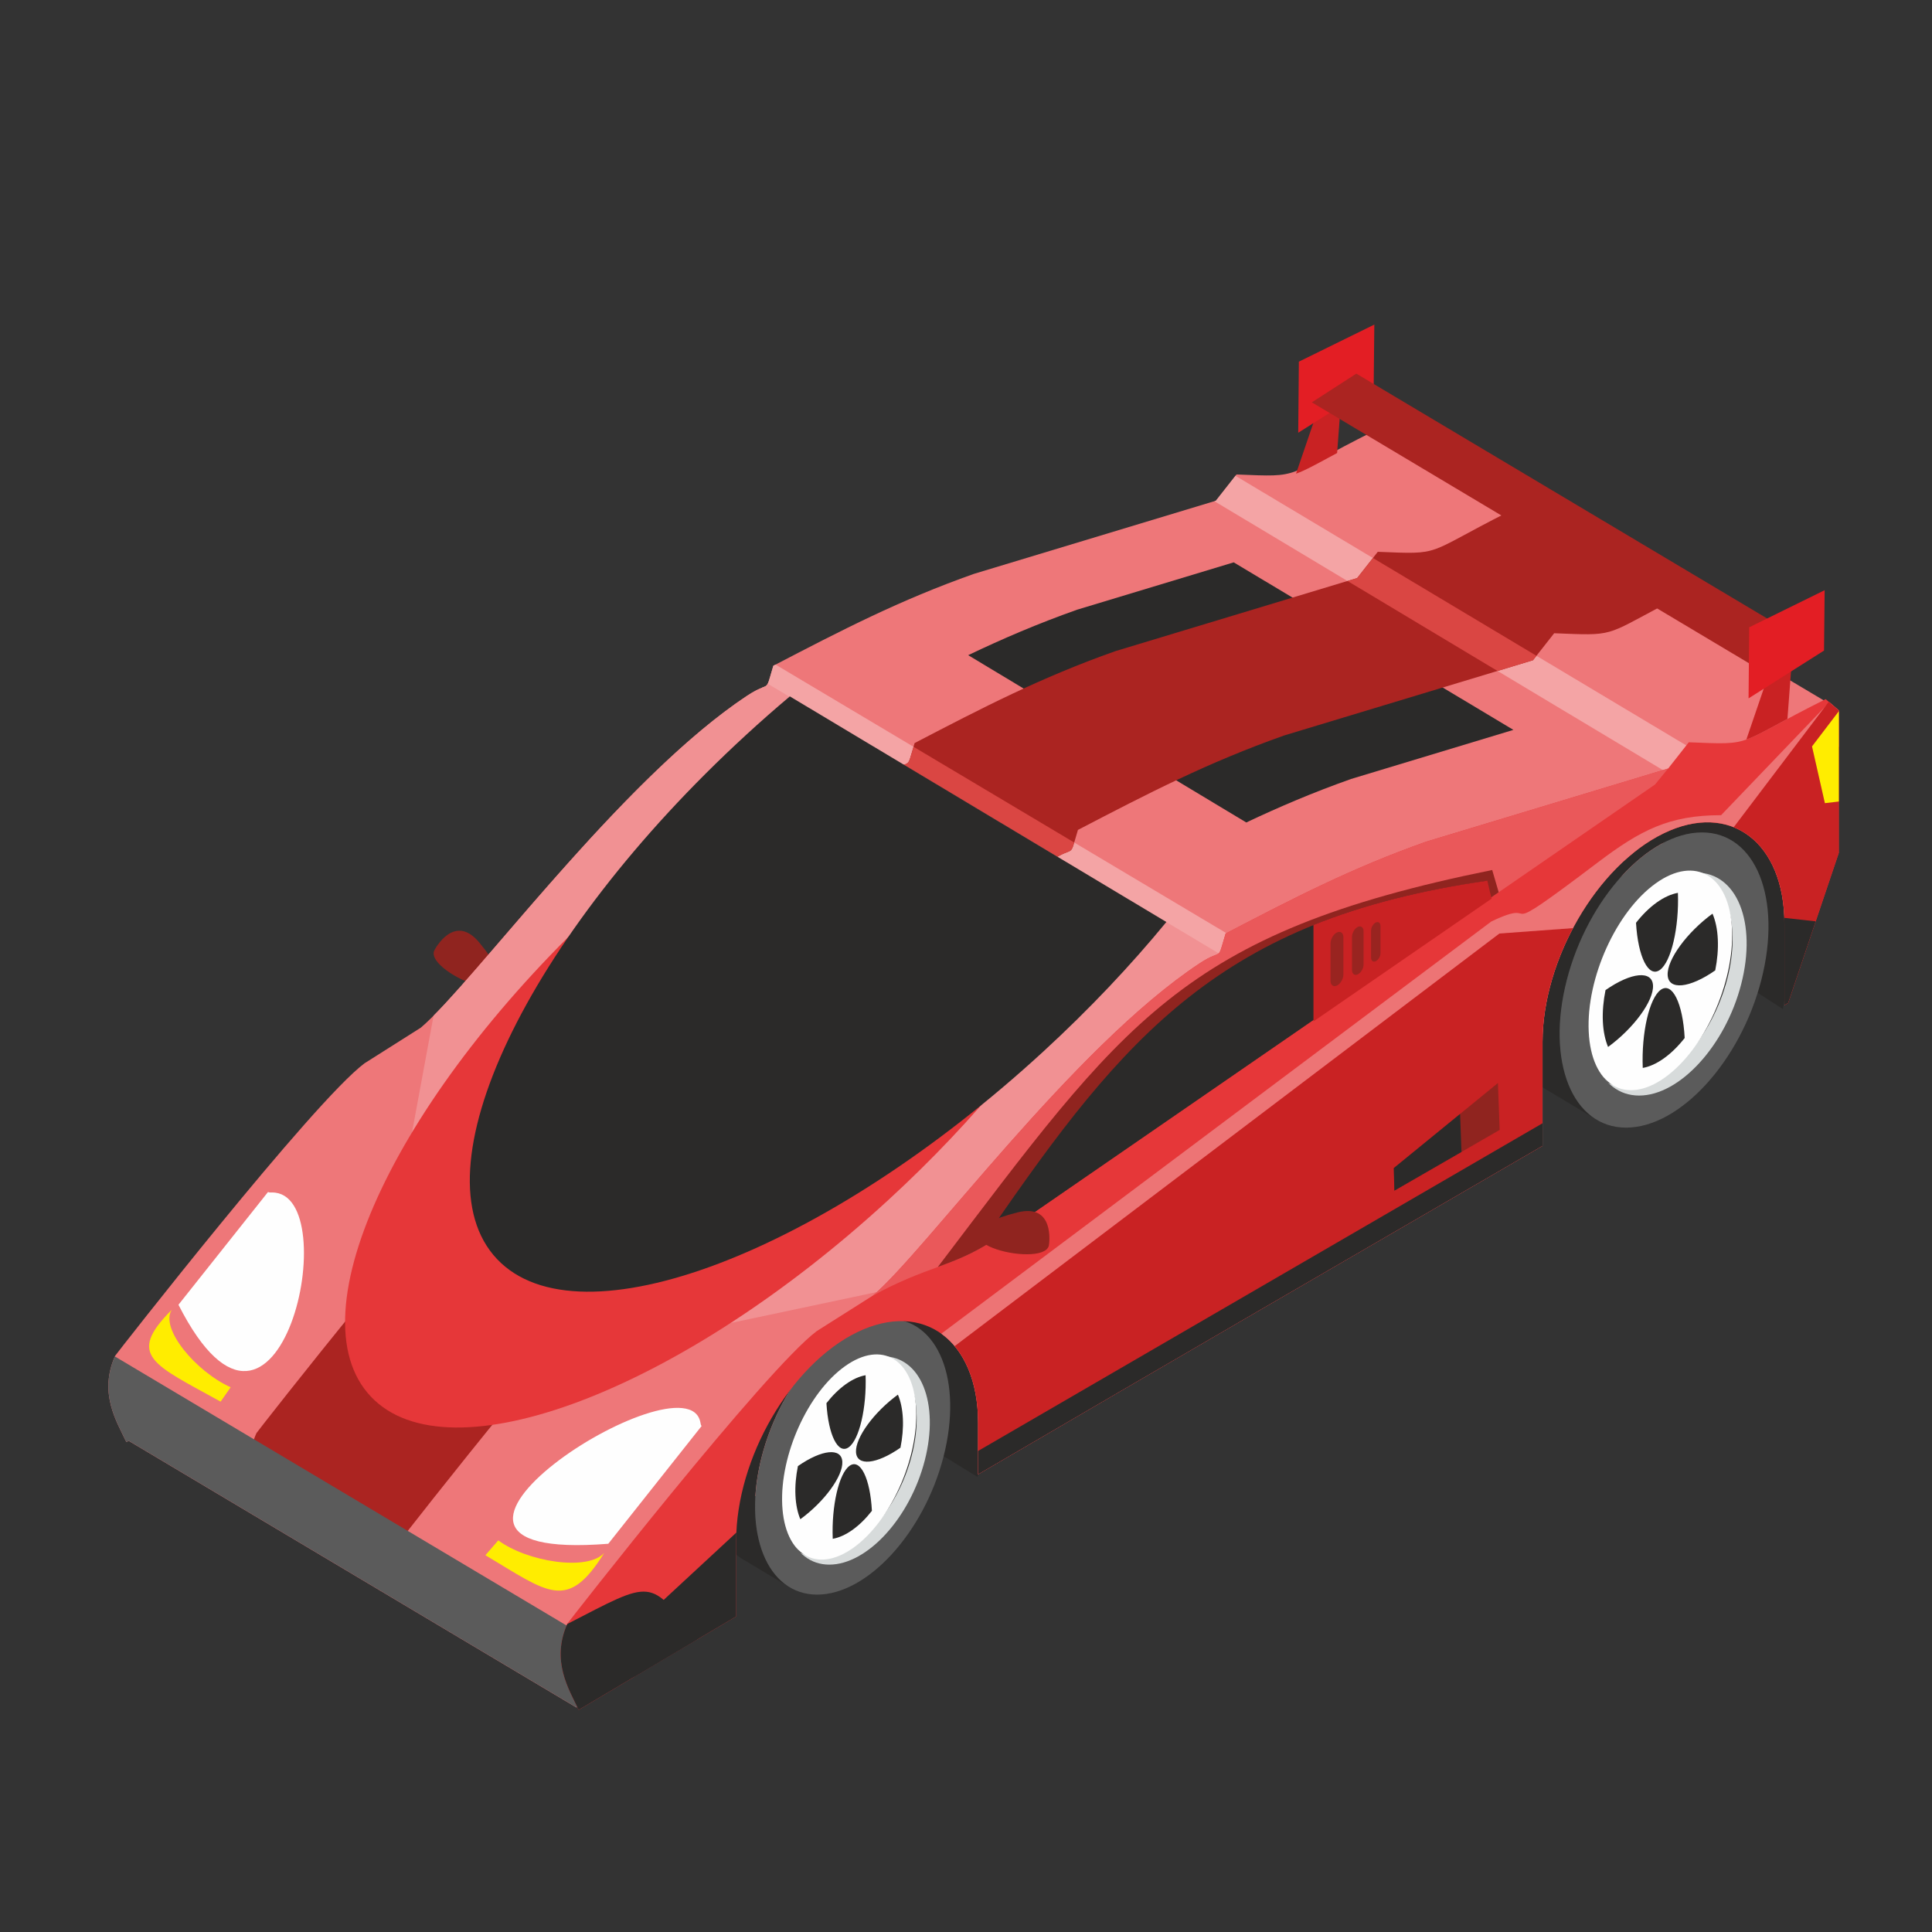<?xml version="1.0" encoding="UTF-8"?>
<svg id="racecar" xmlns="http://www.w3.org/2000/svg" viewBox="0 0 800 800">
  <rect x="0" y="0" width="800" height="800" fill="#333333" stroke="none"/>
  <defs>
    <style>
      .cls-1 {
        fill: #f4a4a5;
      }

      .cls-1, .cls-2, .cls-3, .cls-4, .cls-5, .cls-6, .cls-7, .cls-8, .cls-9, .cls-10, .cls-11, .cls-12, .cls-13, .cls-14, .cls-15, .cls-16, .cls-17 {
        fill-rule: evenodd;
      }

      .cls-2 {
        fill: #2b2a29;
      }

      .cls-3 {
        fill: #5b5b5b;
      }

      .cls-4 {
        fill: #e31e24;
      }

      .cls-5 {
        fill: #d7dbdb;
      }

      .cls-6 {
        fill: #c92223;
      }

      .cls-7 {
        fill: #ab2421;
      }

      .cls-8 {
        fill: #da4643;
      }

      .cls-9 {
        fill: #992420;
      }

      .cls-10 {
        fill: #90241f;
      }

      .cls-11 {
        fill: #ed7475;
      }

      .cls-12 {
        fill: #f19193;
      }

      .cls-13 {
        fill: #ffed00;
      }

      .cls-14 {
        fill: #e63739;
      }

      .cls-15 {
        fill: #ea585a;
      }

      .cls-16 {
        fill: #ee7779;
      }

      .cls-17 {
        fill: #fefefe;
      }
    </style>
  </defs>
  <path class="cls-10" d="m179.79,393.66c-4.03,9.45,46.61,30.26,18.65-3.4-10.24-12.33-18.29,2.56-18.65,3.4Z"/>
  <path class="cls-16" d="m53.35,596.64c-.36.15-.71.31-1.02.5-4.1-8.6-11.52-20.33-4.66-35.72.15-.34,81.93-105.23,103.27-121.13l23.3-14.75c21.7-18.38,82.87-102.9,135.11-137.44,10.11-6.69,7.15-.03,10.87-12.43,28.39-14.78,52.22-27.13,83.08-38.05l100.17-30.28,8.54-10.87c27.83,1.12,18.39,1.29,56.68-17.86l1.66,1.43,189.24,112.6-315.1,250.89-158.74,91.56-29.24,57.67-17.83,14.27-185.34-110.38Z"/>
  <path class="cls-2" d="m400.91,271.29c14.22-6.79,28.68-13.02,45.14-18.84l64.8-19.59,115.82,69.37-67.2,20.32c-15.79,5.59-29.74,11.55-43.41,18.02l-115.15-69.27Z"/>
  <polygon class="cls-1" points="502.85 207.53 503.48 207.34 511.58 197.02 713.23 317.61 713.23 329.56 710.3 331.9 502.85 207.53"/>
  <path class="cls-1" d="m315.54,284.77c2.74-1.08,2.11-.51,4.68-9.1l.92-.48,189.95,113.16-.6,16.65-192.62-117.12-2.33-3.11Z"/>
  <path class="cls-7" d="m624.27,212.11l64.57,38.42c-24.5,12.94-20.37,12.68-45.29,11.68l-8.78,11.18-102.99,31.14c-31.74,11.23-56.24,23.92-85.43,39.12-3.82,12.74-.78,5.9-11.18,12.77-53.71,35.51-116.61,122.41-138.92,141.31l-23.95,15.17c-21.95,16.35-106.03,124.2-106.19,124.55-3.86,8.67-3.32,16.21-1.35,22.71l-52.9-31.51c-.36.15-.71.31-1.02.5-4.1-8.6-11.52-20.32-4.66-35.72.15-.34,81.93-105.23,103.27-121.13l23.29-14.75c21.7-18.38,82.87-102.9,135.11-137.44,10.11-6.68,7.15-.03,10.87-12.42,28.39-14.79,52.22-27.13,83.08-38.05l100.17-30.28,8.54-10.87c27.09,1.08,18.87,1.28,53.73-16.37Z"/>
  <polygon class="cls-8" points="636.21 271.55 634.77 273.39 620.1 277.83 557.96 240.57 561.99 239.35 568.51 231.06 636.21 271.55"/>
  <path class="cls-8" d="m444.82,348.87c-1.63,5.47-1.15,1.93-9.65,7.55-.72.48-1.44.97-2.16,1.46l-63.67-38.71c7.96-4.87,6.09-.23,8.94-9.94l66.54,39.64Z"/>
  <path class="cls-12" d="m179.51,420.59c25.17-25.31,81.35-100.44,129.85-132.5,6.51-4.31,7.6-3.08,8.55-4.97l218.76,130.79-168.84,120.09-89.78,19.03-108.2-76.1.6-7.13,9.08-49.21Z"/>
  <path class="cls-3" d="m53.35,596.64c-.36.15-.71.31-1.02.5-4.07-8.56-11.44-20.2-4.77-35.47l209.07,124.54-3.05,8.89-14.89,11.91-185.34-110.38Z"/>
  <path class="cls-6" d="m544.12,174.29l-7.46,21.85c4.03-1.42,8.53-4.01,17.01-8.55l1.53-20.32-11.08,7.02Z"/>
  <polygon class="cls-2" points="727.52 336.86 747.74 363.72 738.23 417.82 709.69 399.39 700.18 332.69 727.52 336.86"/>
  <polygon class="cls-2" points="371.4 538.99 372.59 538.99 361.89 557.42 386.27 600.23 404.7 611.53 421.34 568.72 382.7 540.18 371.4 538.99"/>
  <g>
    <path class="cls-2" d="m701.56,338.31c5.25,2.99,10.25,6.52,14.41,9.08-3.3-1.76-7.05-2.71-11.19-2.71-22.24,0-47.31,27.37-55.99,61.12-6.98,27.13-1.25,50.12,12.81,58.11l-.02.02-19.87-11.91c-10.67-5.56-16.77-19.54-16.5-37.45l36.98-49.49,21.19-17.93,18.17-8.85Z"/>
    <path class="cls-3" d="m704.78,344.69c22.24,0,33.23,27.37,24.54,61.12-8.68,33.76-33.75,61.12-55.99,61.12s-33.23-27.36-24.55-61.12c8.69-33.76,33.75-61.12,55.99-61.12Z"/>
    <path class="cls-5" d="m702.47,361.34c16.79,0,25.09,20.66,18.53,46.15-6.56,25.49-25.49,46.16-42.28,46.16s-25.09-20.66-18.54-46.16c6.56-25.49,25.49-46.15,42.28-46.15Z"/>
    <path class="cls-2" d="m702.47,361.34c.27,0,.54,0,.81.01,12.16,4.43,17.49,22.41,11.95,43.93-6.39,24.84-24.84,44.98-41.2,44.98-3,0-5.72-.68-8.13-1.94-7.66-7.74-10.28-23.12-5.72-40.83,6.56-25.49,25.49-46.15,42.28-46.15Z"/>
    <path class="cls-17" d="m685.64,365.75c16.39-11.71,30.51-3.19,31.55,19.02,1.04,22.21-11.41,49.7-27.79,61.4-16.39,11.71-30.51,3.19-31.55-19.01-1.04-22.21,11.41-49.7,27.79-61.41h0Zm23.48,12.57c-10.6,7.75-18.87,19.03-18.58,25.42.3,6.4,9.07,5.51,19.7-1.92.87-4.38,1.26-8.73,1.07-12.87-.19-4.17-.96-7.74-2.2-10.63h0Zm-11.53,51.49c-.76-14.43-5.16-23.34-9.9-19.96-4.74,3.39-8.05,17.81-7.46,32.36,2.76-.49,5.72-1.8,8.78-3.99,3.06-2.19,5.95-5.06,8.58-8.41h0Zm-31.72,3.71c10.62-7.75,18.9-19.05,18.61-25.44-.3-6.39-9.06-5.51-19.67,1.9-.89,4.42-1.29,8.82-1.1,12.99.19,4.13.95,7.67,2.16,10.56h0Zm11.57-51.41c.82,14.17,5.18,22.88,9.88,19.52,4.69-3.35,7.98-17.52,7.47-31.92-2.75.49-5.71,1.8-8.78,3.99-3.06,2.19-5.95,5.06-8.57,8.41Z"/>
  </g>
  <g>
    <path class="cls-2" d="m364.74,540.1c4.91,2.79,9.58,6.09,13.46,8.49-3.09-1.64-6.59-2.53-10.45-2.53-20.78,0-44.21,25.57-52.32,57.12-6.52,25.35-1.17,46.84,11.97,54.3l-.02.02-18.57-11.12c-9.97-5.2-15.67-18.26-15.41-35l34.56-46.24,19.8-16.76,16.98-8.27Z"/>
    <path class="cls-3" d="m367.75,546.06c20.78,0,31.05,25.57,22.94,57.12-8.11,31.55-31.54,57.12-52.32,57.12s-31.05-25.57-22.93-57.12c8.12-31.55,31.54-57.12,52.32-57.12Z"/>
    <path class="cls-5" d="m365.6,561.62c15.69,0,23.45,19.31,17.32,43.13-6.13,23.82-23.82,43.13-39.51,43.13s-23.45-19.31-17.32-43.13c6.13-23.82,23.82-43.13,39.51-43.13Z"/>
    <path class="cls-2" d="m365.6,561.62c.25,0,.51,0,.76.01,11.37,4.14,16.34,20.94,11.17,41.05-5.97,23.21-23.21,42.03-38.51,42.03-2.8,0-5.35-.63-7.6-1.81-7.15-7.23-9.6-21.6-5.34-38.16,6.13-23.82,23.82-43.13,39.52-43.13Z"/>
    <path class="cls-17" d="m349.87,565.74c15.31-10.94,28.51-2.98,29.48,17.77.97,20.75-10.66,46.44-25.97,57.38-15.31,10.94-28.51,2.98-29.48-17.77-.97-20.76,10.66-46.45,25.98-57.39h0Zm21.94,11.75c-9.91,7.24-17.64,17.79-17.36,23.76.28,5.98,8.48,5.15,18.41-1.79.82-4.09,1.18-8.16,1-12.02-.18-3.89-.9-7.23-2.05-9.94h0Zm-10.77,48.12c-.71-13.48-4.82-21.81-9.25-18.65-4.43,3.16-7.52,16.64-6.97,30.23,2.58-.46,5.35-1.68,8.21-3.72,2.86-2.05,5.56-4.73,8.01-7.86h0Zm-29.64,3.47c9.92-7.24,17.67-17.8,17.39-23.78-.28-5.97-8.46-5.15-18.39,1.78-.83,4.13-1.21,8.24-1.02,12.13.18,3.86.89,7.17,2.02,9.86h0Zm10.81-48.05c.77,13.25,4.84,21.38,9.23,18.25,4.38-3.13,7.46-16.37,6.98-29.83-2.57.46-5.34,1.68-8.2,3.72-2.86,2.05-5.56,4.73-8.01,7.86Z"/>
  </g>
  <path class="cls-14" d="m638.73,474.46c-77.87,45.24-155.94,90.51-233.72,136.02v-21.26c0-34.07-22.54-50.98-50.09-37.57h0c-27.55,13.41-50.08,52.25-50.08,86.33v31.36c-21.79,12.87-43.53,25.76-65.23,38.68-4.1-8.6-11.52-20.33-4.66-35.72.15-.34,81.93-105.23,103.27-121.13l23.3-14.75c21.7-18.38,82.87-102.9,135.11-137.44,10.11-6.69,7.15-.03,10.87-12.42,28.39-14.79,52.21-27.13,83.08-38.05l100.17-30.28,8.54-10.87c27.83,1.11,18.39,1.29,56.68-17.86l5.43,4.66v59.01l-20.96,62.12-1.55.91v-33.51c0-34.07-22.54-50.98-50.08-37.57h0c-27.55,13.41-50.09,52.26-50.09,86.33v43.03Z"/>
  <path class="cls-11" d="m638.73,474.46c-77.87,45.24-155.94,90.51-233.72,136.02v-21.26c0-17.36-5.86-30.27-15.24-36.97l227.78-170.7c22.95-10.92-2.09,10.5,43.99-24.38,17.74-13.42,29.58-19.62,51.13-19.62l44.83-46.78,3.93,3.36v14.79l-22.39,107.18-.12.07v-33.51c0-34.07-22.54-50.98-50.08-37.57h0c-27.55,13.41-50.09,52.26-50.09,86.33v43.03Z"/>
  <path class="cls-6" d="m757.24,290.57l4.18,3.58v59.01l-20.96,62.12-1.55.91v-33.51c0-20.7-8.31-35.06-21.02-40.14l39.36-51.97Z"/>
  <polygon class="cls-13" points="761.41 294.51 761.41 331.89 755.65 332.57 750.32 309.07 761.41 294.51"/>
  <path class="cls-6" d="m638.73,474.46c-77.87,45.24-155.94,90.51-233.72,136.02v-21.26c0-13.63-3.61-24.52-9.71-31.81l225.57-170.86,30.46-2.23c-7.83,14.75-12.61,31.44-12.61,47.11v43.03Z"/>
  <path class="cls-2" d="m638.73,474.46c-77.87,45.24-155.94,90.51-233.72,136.02v-9.67l233.72-135.69v9.34h0Zm-333.82,160.15c-.05,1.13-.07,2.25-.07,3.37v31.36c-14.11,8.33-28.19,16.67-42.26,25.02l4.99-25.17,37.34-34.58h0Zm446.93-253.1l-11.39,33.76-1.55.91v-33.51c0-.88-.02-1.75-.05-2.6l12.99,1.44Z"/>
  <path class="cls-15" d="m361.01,536.73l.51-.32c21.7-18.38,82.87-102.9,135.11-137.44,10.11-6.69,7.15-.03,10.87-12.42,28.39-14.79,52.21-27.13,83.08-38.05l100.16-30.28-5.43,6.63-273.9,188.78c-17.26,11.19-27.88,10.63-50.4,23.1h0Zm329.93-218.75l1.97-2.51v.11s-1.97,2.4-1.97,2.4Z"/>
  <path class="cls-10" d="m620.58,369.47l-209.17,144.16c-8.58,5.56-15.51,8.22-23.09,11.02,77.03-101.39,100.58-138.3,229.57-164.4l2.69,9.22Z"/>
  <path class="cls-2" d="m616.66,372.17l-202.24,139.39-4.27-2.14c55.36-80.47,95.76-128.96,204.8-144.53l1.71,7.29Z"/>
  <path class="cls-6" d="m617.62,372.12l-73.74,50.82v-39.92c20.48-8.23,44.02-14.35,71.99-18.35l1.75,7.44Z"/>
  <path class="cls-2" d="m288.63,678.92c-16.36,9.68-32.7,19.38-49.02,29.1-4.08-8.57-11.46-20.23-4.74-35.54,35.77-18.4,33.87-19.39,53.76,6.44Z"/>
  <path class="cls-6" d="m730.59,284.38l-7.46,21.84c4.03-1.41,8.53-4.01,17.01-8.54l1.53-20.32-11.08,7.02Z"/>
  <polygon class="cls-10" points="620.26 448.46 577.14 483.68 577.38 493.02 620.98 467.87 620.26 448.46"/>
  <polygon class="cls-2" points="604.59 461.27 577.14 483.68 577.38 493.02 605.17 476.99 604.59 461.27"/>
  <path class="cls-10" d="m434.31,515.77c-2.3,10.02-55.5-2.94-13.08-13.72,15.53-3.95,13.29,12.83,13.08,13.72Z"/>
  <polygon class="cls-4" points="569.08 134.4 537.83 149.76 537.57 179.19 568.82 159.4 569.08 134.4"/>
  <polygon class="cls-7" points="730.47 278.37 543.2 166.6 561.63 154.71 741.17 261.72 730.47 278.37"/>
  <polygon class="cls-4" points="755.55 244.39 724.31 259.75 724.04 289.18 755.29 269.39 755.55 244.39"/>
  <path class="cls-14" d="m251.03,372.93c5.76-5.3,11.56-10.4,17.38-15.3l147.67,88.48c-13.98,17.01-30.11,34.1-48.09,50.64-86.14,79.22-182.15,115.72-214.45,81.52-32.3-34.19,11.35-126.13,97.49-205.35Z"/>
  <path class="cls-2" d="m308.71,304.51c6.08-5.59,12.2-10.98,18.35-16.15l155.91,93.42c-14.76,17.96-31.79,36.01-50.77,53.47-90.95,83.64-192.32,122.17-226.42,86.07-34.1-36.1,11.98-133.17,102.93-216.8Z"/>
  <path class="cls-13" d="m95.52,574.44c-14.37-6.43-29.46-24.44-24.38-32.1-19.11,19.11-7.42,22.7,20.21,38.05l4.16-5.95Z"/>
  <path class="cls-13" d="m206.33,637.83c11.85,8.82,36.91,12.9,43.87,5.2-15.27,24.47-23.07,16.54-49.2.95l5.33-6.15Z"/>
  <path class="cls-17" d="m73.9,540.28c41.83,82.31,69.77-46.69,38.73-46.5-.53,0-1.22.06-1.65-.2l-37.08,46.69Z"/>
  <path class="cls-17" d="m251.88,639.24c-105.23,8.32,32.67-79.65,38.14-50.23.09.5.17,1.17.5,1.48l-38.64,48.75Z"/>
  <path class="cls-9" d="m553.6,386.11h0c1.47-.71,2.67.19,2.67,2v15.41c0,1.81-1.2,3.87-2.67,4.58h0c-1.47.71-2.67-.19-2.67-2v-15.41c0-1.81,1.2-3.87,2.67-4.58Z"/>
  <path class="cls-9" d="m562.23,383.81h0c1.32-.63,2.39.17,2.39,1.79v13.77c0,1.62-1.07,3.46-2.39,4.1h0c-1.31.63-2.39-.17-2.39-1.79v-13.77c0-1.62,1.08-3.46,2.39-4.1Z"/>
  <path class="cls-9" d="m569.68,381.99h0c1.07-.51,1.95.14,1.95,1.46v11.22c0,1.32-.88,2.82-1.95,3.34h0c-1.07.52-1.95-.14-1.95-1.46v-11.22c0-1.32.88-2.82,1.95-3.34Z"/>
</svg>